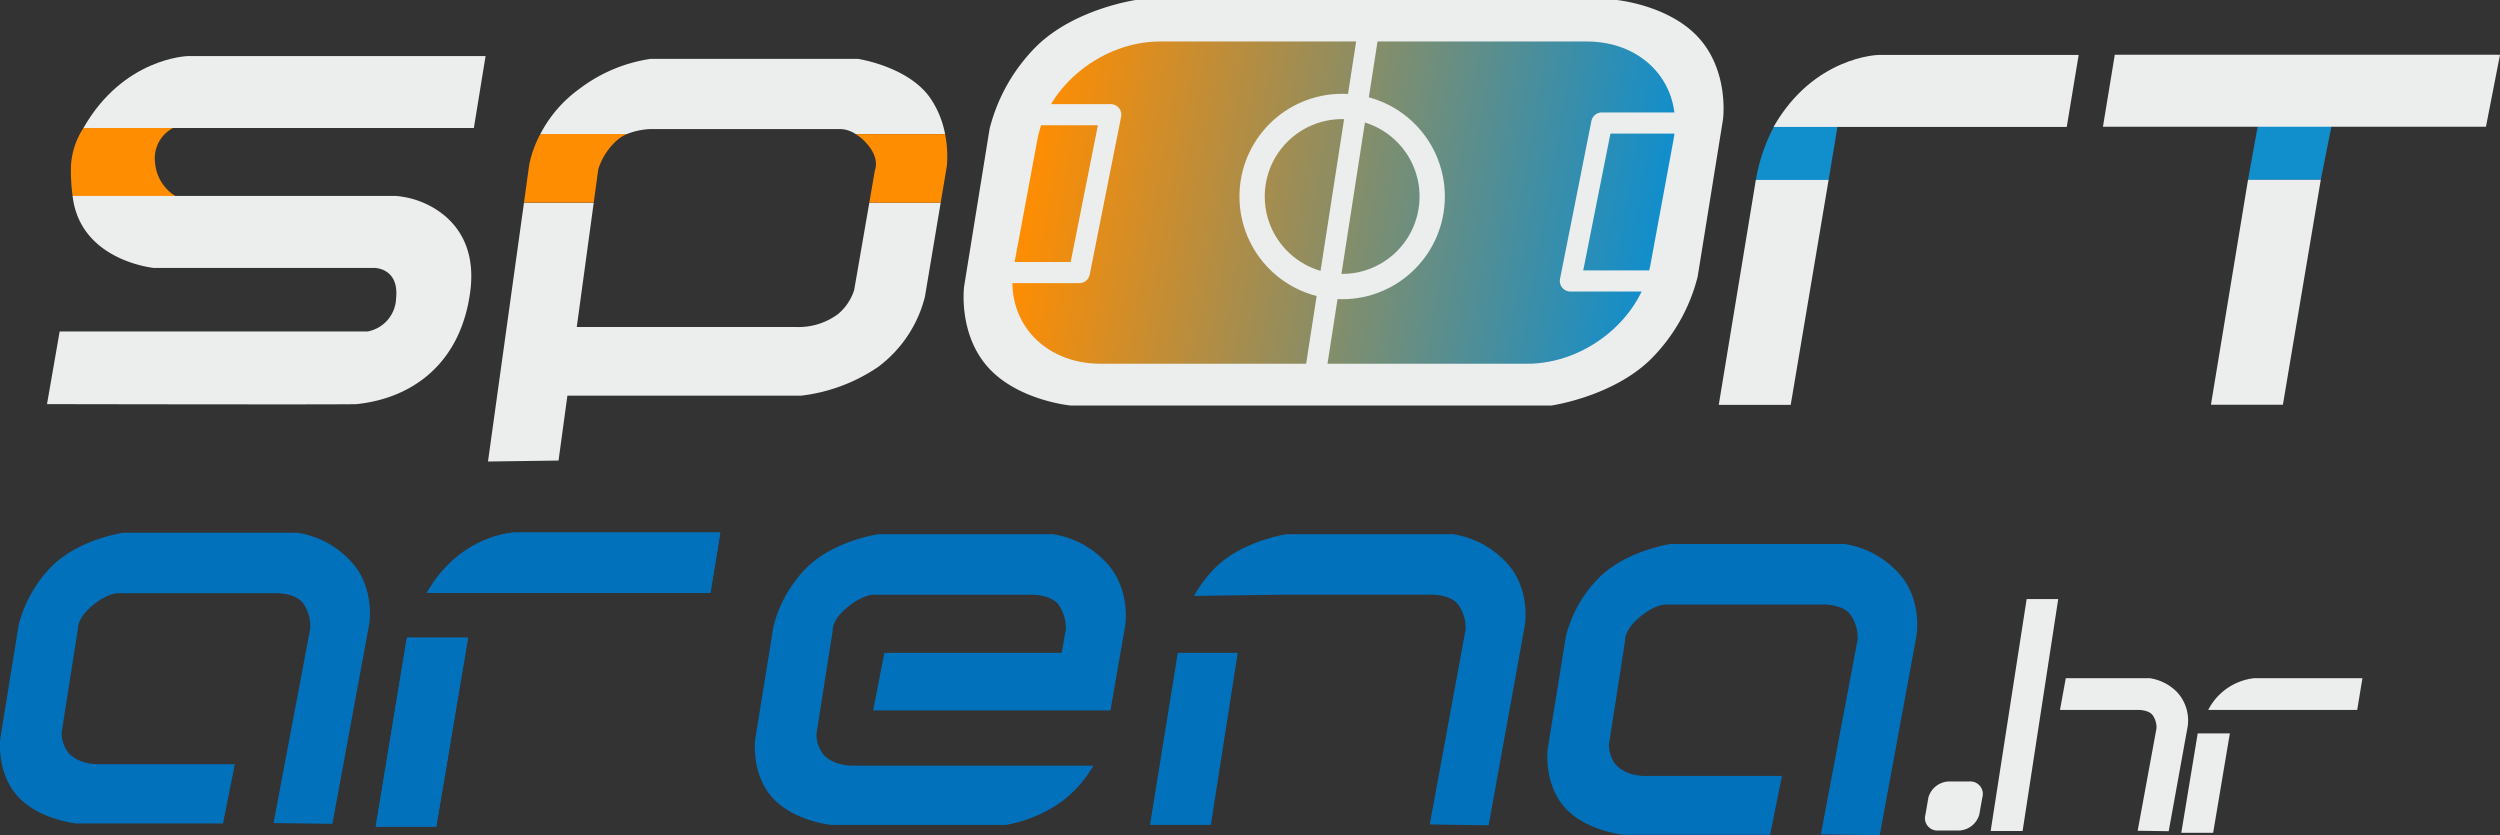 <svg xmlns="http://www.w3.org/2000/svg" xmlns:xlink="http://www.w3.org/1999/xlink" viewBox="0 0 339.81 113.53"><rect x="0" y="0" width="339.81" height="113.53" fill="#333333" stroke="none"/><defs><linearGradient id="bd39afed-e82e-44f2-a244-55630e23e721" x1="41.39" y1="23.35" x2="128.02" y2="23.35" gradientTransform="matrix(1, 0, -0.17, 0.99, 101.96, 4.38)" gradientUnits="userSpaceOnUse"><stop offset="0" stop-color="#ff8d02"/><stop offset="1" stop-color="#118ecc"/></linearGradient></defs><title>Sport.arena.hr 1</title><g id="e4915060-5cf8-49c0-ad00-c56e87d82a05" data-name="Layer 2"><g id="fdec731f-c6cb-43a8-89aa-d90cf537632b" data-name="Layer 1"><path d="M21.08,22.15a4.66,4.66,0,0,1,2.43-4.75H11.34a10.44,10.44,0,0,0-1.7,5.27,26.55,26.55,0,0,0,.23,4h14A5.89,5.89,0,0,1,21.08,22.15Z" fill="#ff8d02"/><path d="M238.66,24.47c-.36,2.43,9.89,0,9.89,0L250,15.78s-7.9-.32-8.9,1.47A24.19,24.19,0,0,0,238.66,24.47Z" fill="#118ecc"/><polygon points="305.56 24.44 315.45 24.44 317.5 14.16 307.46 13.97 305.56 24.44" fill="#118ecc"/><path d="M11.34,17.4H64.41L66,7.62H25.56S16.79,7.82,11.34,17.4Z" fill="#eceded"/><path d="M54.78,26.76a8.89,8.89,0,0,0-1-.13H9.87c1,8.83,11.05,9.79,11.05,9.79h30s3.33,0,2.92,4.09A4.75,4.75,0,0,1,50,45.05H8.11L6.39,54.93s41.38.08,42.08,0c7.66-.8,14.21-5.6,15.46-15.39C65.12,30.11,57.85,27.19,54.78,26.76Z" fill="#eceded"/><path d="M114.23,17.55H88.5a9.65,9.65,0,0,0-3.26.69H116.3A4,4,0,0,0,114.23,17.55Z" fill="none"/><path d="M88.5,17.54h25.73a4,4,0,0,1,2.07.68h12.16a12.92,12.92,0,0,0-2.09-5C123.34,9,116.6,8,116.6,8H88.45a21,21,0,0,0-9.75,4.12,17.45,17.45,0,0,0-5.25,6.09H85.24A9.65,9.65,0,0,1,88.5,17.54Z" fill="#eceded"/><path d="M116.1,39.44a7.12,7.12,0,0,1-2.19,3.25,9,9,0,0,1-5.63,1.76H78l-1.36,9.33H108.9a23.43,23.43,0,0,0,10.49-3.93,17.09,17.09,0,0,0,6.33-9.52l2.14-12.77h-9.7Z" fill="#eceded"/><polygon points="66.33 62.73 75.92 62.6 80.7 27.56 71.22 27.56 66.33 62.73" fill="#eceded"/><path d="M83.71,19.21a4.94,4.94,0,0,1,1.53-1H73.45a15.22,15.22,0,0,0-1.52,4.21l-.71,5.12H80.7L81.32,23A8.75,8.75,0,0,1,83.71,19.21Z" fill="#ff8d02"/><path d="M128.46,18.23H116.3a6.43,6.43,0,0,1,1.51,1.28c1.84,2.06,1.11,3.63,1.11,3.63l-.76,4.42h9.7l.84-5A15.38,15.38,0,0,0,128.46,18.23Z" fill="#ff8d02"/><path d="M241.07,17.25h39.85l1.62-9.78H255.3S246.52,7.67,241.07,17.25Z" fill="#eceded"/><polygon points="238.66 24.46 233.62 55.03 243.4 55.03 248.55 24.46 238.66 24.46" fill="#eceded"/><polygon points="287.45 7.44 339.81 7.44 337.9 17.23 285.84 17.23 287.45 7.44" fill="#eceded"/><polygon points="305.56 24.44 300.52 55.01 310.3 55.01 315.45 24.44 305.56 24.44" fill="#eceded"/><path d="M150.08,76.17a12.42,12.42,0,0,0-7-3.56H119.38s-5.94.85-9.67,4.49a17.36,17.36,0,0,0-4.58,8.06l-2.48,15.35s-.66,4.92,2.65,8.23c2.94,2.94,7.72,3.39,7.72,3.39h23.66a18.3,18.3,0,0,0,7.8-3.31,16.28,16.28,0,0,0,4.14-4.75H116.16s-2.73.18-4.24-1.52a4.36,4.36,0,0,1-.94-2.8l2.21-14.08s-.17-1.36,2-3.14,3.56-1.69,3.56-1.69h21.63s2.61,0,3.56,1.44a5.5,5.5,0,0,1,.93,3.31l-.56,3.15h-24.1l-1.53,7.82h32.26l2-11.5S153.81,79.82,150.08,76.17Z" fill="#0171bc"/><path d="M213,110.08c2.94,2.94,7.71,3.39,7.71,3.39h19.89l1.61-8H223.87s-2.73.17-4.24-1.53a4.31,4.31,0,0,1-.93-2.8L220.9,87s-.17-1.35,2-3.14,3.56-1.69,3.56-1.69H248s2.62,0,3.56,1.44a5.47,5.47,0,0,1,.94,3.31l-5,26.49,8,.11,5-27.12s.93-5.25-2.81-8.9a12.4,12.4,0,0,0-7-3.56H227.1s-5.94.85-9.67,4.5a17.3,17.3,0,0,0-4.58,8l-2.48,15.35S209.71,106.77,213,110.08Z" fill="#0171bc"/><polygon points="160.09 88.74 156.31 112.13 164.58 112.13 168.24 88.74 160.09 88.74" fill="#0171bc"/><path d="M204.47,76.17a12.44,12.44,0,0,0-7-3.56H174.91s-5.93.85-9.66,4.49A17.08,17.08,0,0,0,162.3,81l11.94-.17h20.47s2.62,0,3.57,1.44a5.5,5.5,0,0,1,.93,3.31l-4.87,26.48,8,.12,4.91-27.13S208.2,79.82,204.47,76.17Z" fill="#0171bc"/><path d="M58,80.6H96.56l1.35-8.22H70S62.6,72.55,58,80.6Z" fill="#0171bc"/><polygon points="55.31 86.67 51.07 112.36 59.3 112.36 63.62 86.67 55.31 86.67" fill="#0171bc"/><path d="M58,80.6H96.56l1.35-8.22H70S62.6,72.55,58,80.6Z" fill="#0171bc"/><polygon points="55.31 86.67 51.07 112.36 59.3 112.36 63.62 86.67 55.31 86.67" fill="#0171bc"/><path d="M2.7,108.54c2.94,2.94,7.72,3.39,7.72,3.39H30.31l1.61-8.06H13.56s-2.73.17-4.24-1.53a4.32,4.32,0,0,1-.94-2.79l2.21-14.08s-.17-1.36,1.95-3.14,3.56-1.7,3.56-1.7H37.69s2.61,0,3.56,1.44a5.52,5.52,0,0,1,.93,3.31l-5,26.49,8,.11,5-27.12s.93-5.25-2.8-8.89a12.34,12.34,0,0,0-7-3.56H16.78s-5.94.84-9.67,4.49A17.42,17.42,0,0,0,2.53,85L.05,100.31S-.61,105.23,2.7,108.54Z" fill="#0171bc"/><path d="M230.51,4.73C226.41.63,219.74,0,219.74,0H154.38S146.1,1.18,140.9,6.27a24.17,24.17,0,0,0-6.39,11.24l-3.46,21.4s-.92,6.87,3.69,11.48c4.11,4.1,10.77,4.73,10.77,4.73h65.36s8.28-1.18,13.49-6.27a24.23,24.23,0,0,0,6.39-11.23l3.45-21.41S235.12,9.35,230.51,4.73Zm-7.93,12.54-3.07,19.64s.23,1.89-2.72,4.37-5,2.37-5,2.37l-61.93.24s-3.81.24-5.92-2.13a6.06,6.06,0,0,1-1.3-3.91l3.08-19.63s-.24-1.9,2.72-4.38,5-2.37,5-2.37l61.94-.23s3.8-.25,5.91,2.13A6,6,0,0,1,222.58,17.27Z" fill="#eceded"/><path d="M207.59,49.44h-58c-7.86,0-13.13-6-11.77-13.35L141,19c1.36-7.38,8.83-13.36,16.69-13.36h58c7.86,0,13.13,6,11.78,13.36l-3.15,17.05C222.93,43.46,215.45,49.44,207.59,49.44Z" fill="url(#bd39afed-e82e-44f2-a244-55630e23e721)"/><circle cx="182.43" cy="26.71" r="12.24" fill="none" stroke="#eceded" stroke-linejoin="round" stroke-width="3.44"/><line x1="185.91" y1="4.83" x2="178.95" y2="49.68" fill="none" stroke="#eceded" stroke-linejoin="round" stroke-width="2.87"/><polygon points="146.71 37.05 133.58 37.05 137.41 15.59 150.98 15.59 146.71 37.05" fill="none" stroke="#eceded" stroke-linejoin="round" stroke-width="2.87"/><polygon points="217.72 16.72 231.38 16.72 227.55 38.19 213.45 38.19 217.72 16.72" fill="none" stroke="#eceded" stroke-linejoin="round" stroke-width="2.87"/><path d="M300.15,96.5H320.4l.71-4.32H306.43A8,8,0,0,0,300.15,96.5Z" fill="#eceded"/><polygon points="298.72 99.69 296.49 113.2 300.82 113.2 303.09 99.69 298.72 99.69" fill="#eceded"/><polygon points="275.47 81.43 270.58 112.95 274.92 112.95 279.76 81.43 275.47 81.43" fill="#eceded"/><path d="M295.89,94.05a6.56,6.56,0,0,0-3.7-1.87h-11.4L280,96.5h10.76s1.37,0,1.87.76a2.89,2.89,0,0,1,.49,1.74l-2.56,13.92,4.22.06,2.58-14.25A5.66,5.66,0,0,0,295.89,94.05Z" fill="#eceded"/><path d="M263.46,112.89h2.81a3,3,0,0,0,2.76-2.15l.42-2.36a1.7,1.7,0,0,0-1.76-2.16h-2.8a3,3,0,0,0-2.77,2.16l-.41,2.36A1.69,1.69,0,0,0,263.46,112.89Z" fill="#eceded"/></g></g></svg>
